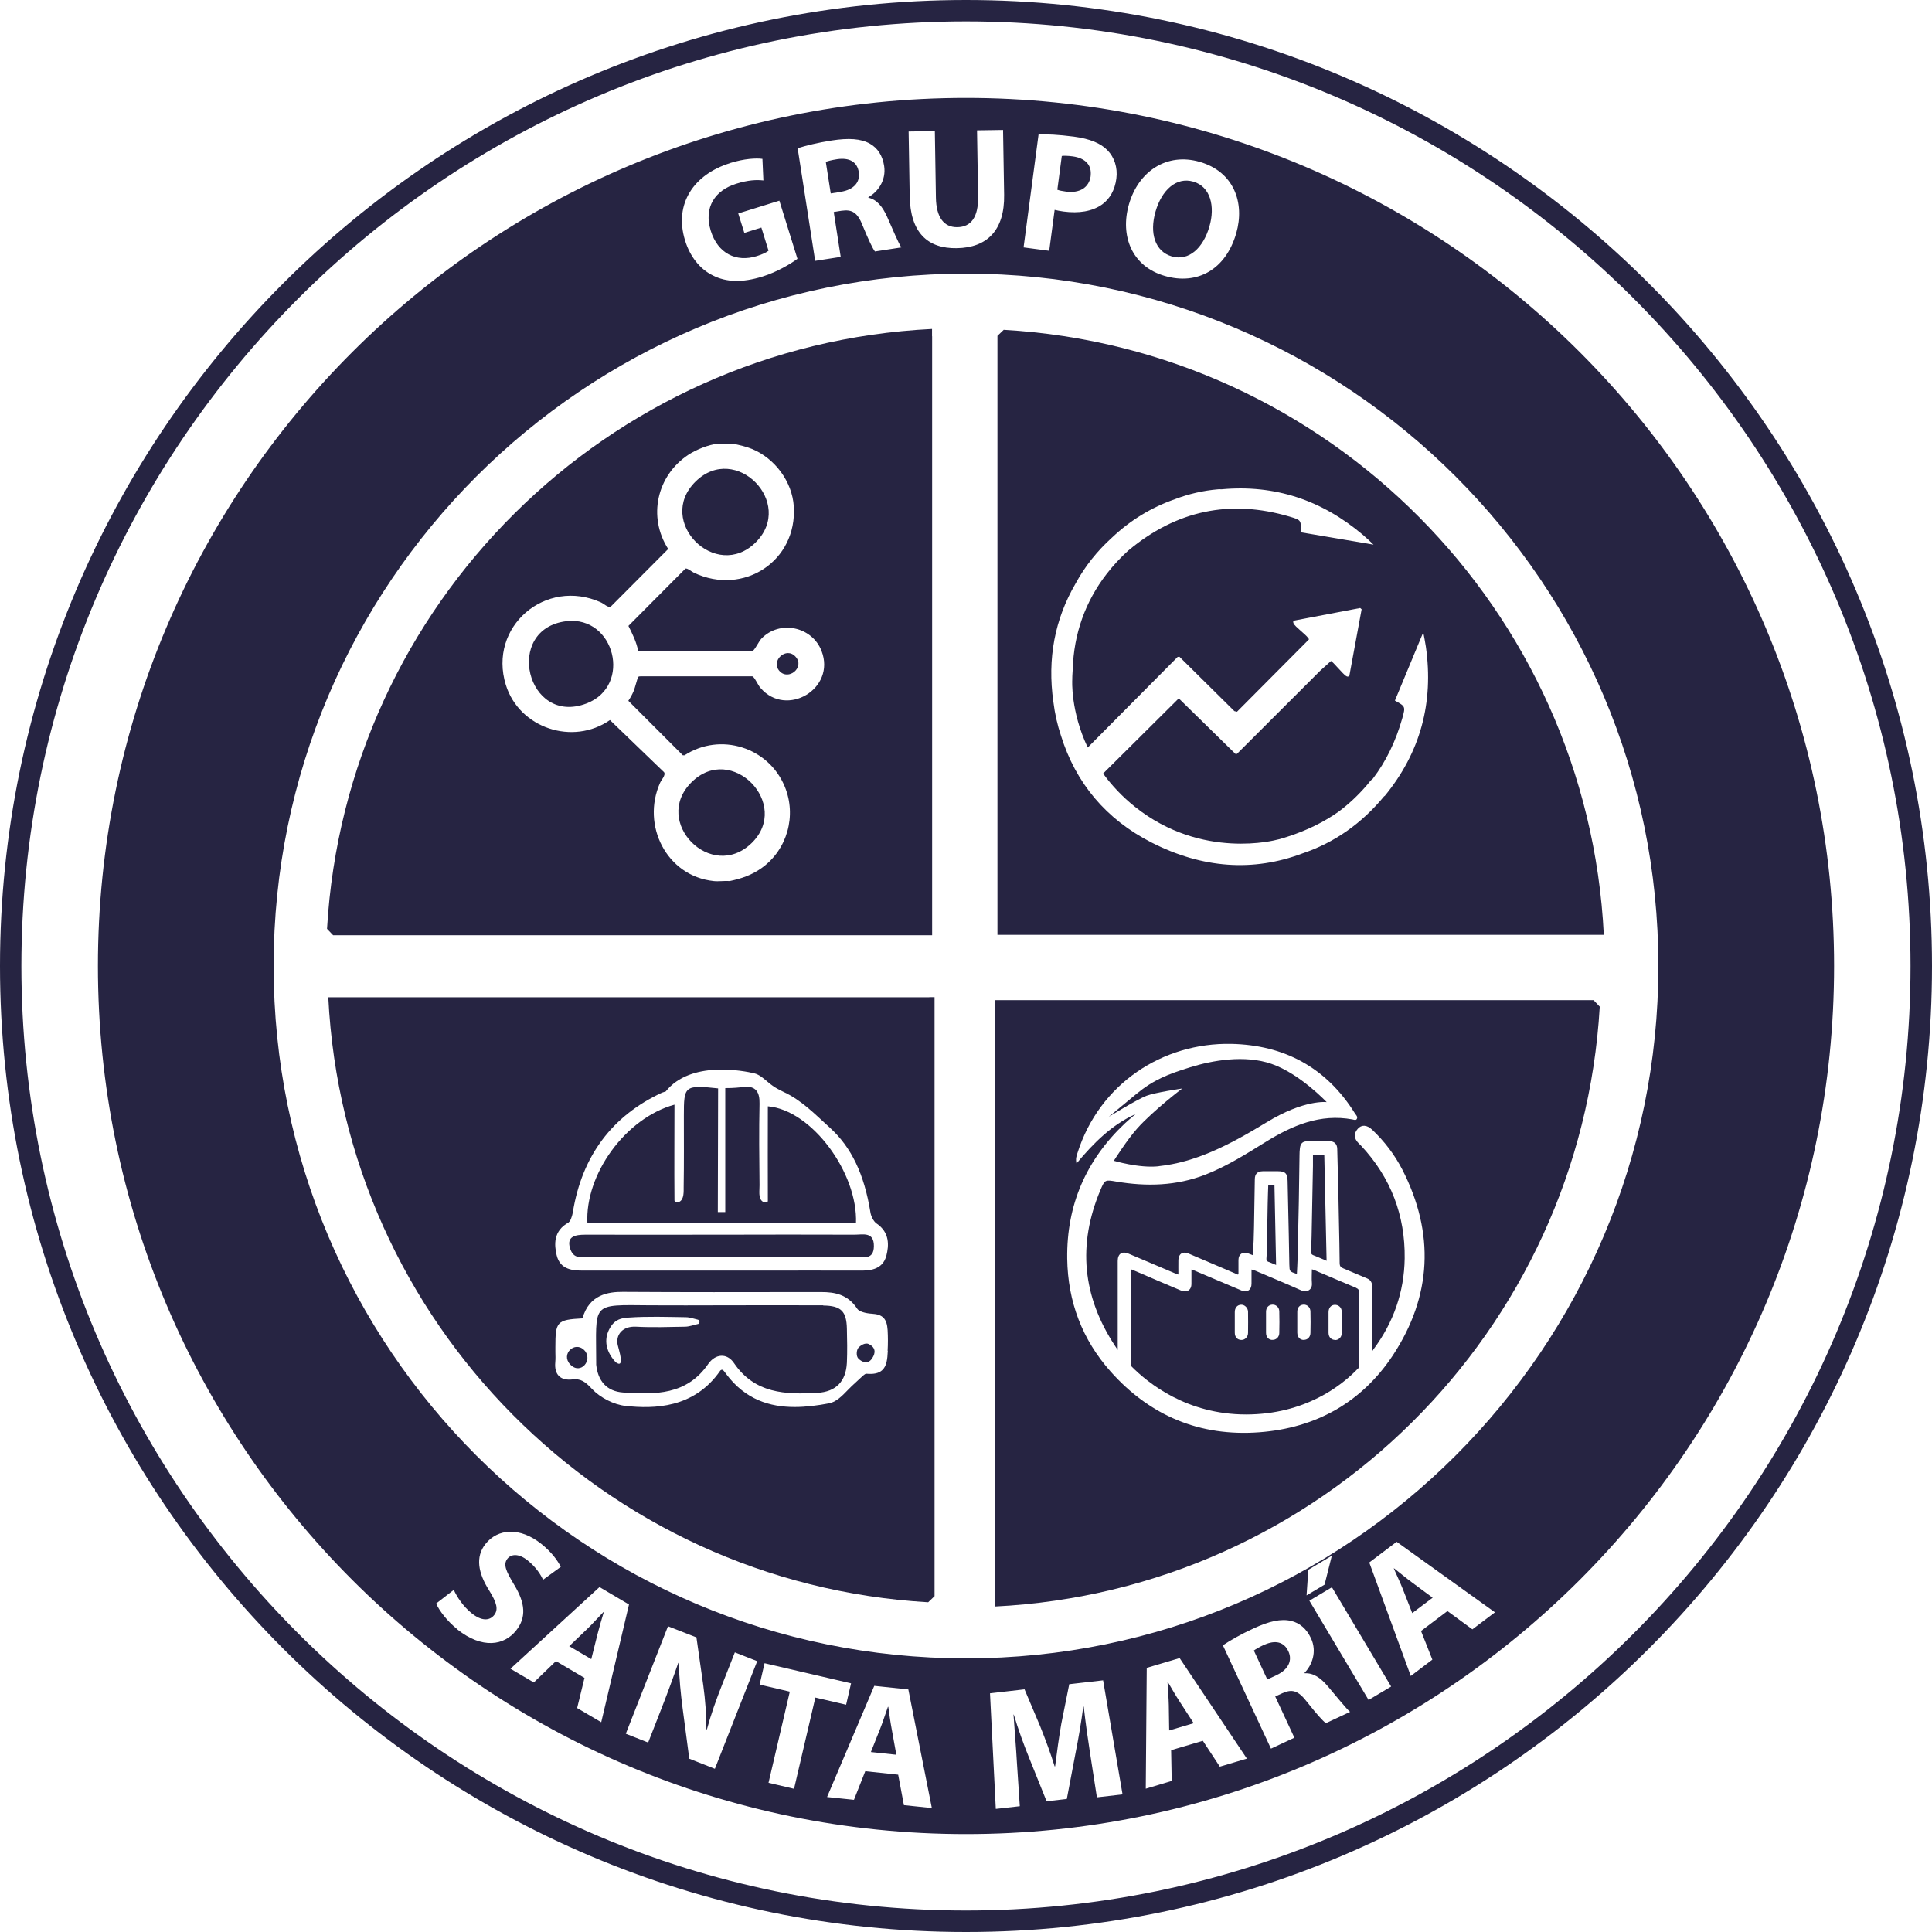 <svg xmlns="http://www.w3.org/2000/svg" viewBox="0 0 199.68 199.68"><defs><style>      .cls-1 {        fill: #262442;      }    </style></defs><g><g id="Capa_1"><g><path class="cls-1" d="M78.12,56.04c4.07-4.07-2.1-10.34-6.23-6.27-4.17,4.1,2.11,10.39,6.23,6.27Z"></path><path class="cls-1" d="M58.56,64.2c-6.55.76-4.14,10.89,2.07,8.5,4.75-1.83,2.89-9.07-2.07-8.5Z"></path><path class="cls-1" d="M77.68,87.14c4.14-4.02-2.08-10.44-6.23-6.27-4.07,4.08,2.07,10.31,6.23,6.27Z"></path><path class="cls-1" d="M96.33,34.76v-.76c-33.6,1.66-60.59,28.47-62.53,62l.63.66h61.91v-.54s0-61.37,0-61.37ZM78.59,71.09c-.25-.28-.62-1.15-.84-1.19h-11.55c-.1,0-.19,0-.26.09-.04.06-.33,1.14-.44,1.41-.15.36-.34.71-.56,1.03l5.63,5.63h.18c3.7-2.4,8.67-.84,10.35,3.22,1.26,3.02.27,6.55-2.39,8.44-1.01.72-2.08,1.09-3.29,1.34-.54-.04-1.15.06-1.67,0-4.87-.52-7.48-5.77-5.53-10.15.13-.3.61-.8.42-1.09l-5.6-5.4c-3.83,2.67-9.37.84-10.76-3.63-1.86-6.01,4.1-11.13,9.85-8.52.28.13.75.59,1,.42l5.93-5.95c-2.13-3.32-1.18-7.58,2.09-9.74.79-.52,2.09-1.05,3.04-1.14h1.59c.67.15,1.33.29,1.96.55,2.34.97,4.14,3.37,4.3,5.92.37,5.66-5.19,9.28-10.31,6.87-.22-.1-.71-.52-.89-.43l-5.89,5.92c.42.84.83,1.66,1.01,2.59h11.81c.21-.04.67-1.02.93-1.28,1.89-1.96,5.24-1.24,6.21,1.28,1.51,3.91-3.63,6.93-6.3,3.83Z"></path><path class="cls-1" d="M80.56,69.35c.93,1.04,2.64-.37,1.68-1.46-.97-1.12-2.62.41-1.68,1.46Z"></path></g><g><path class="cls-1" d="M135.71,129.72c.46.18.9.38,1.4.59-.08-3.69-.16-7.32-.24-10.97h-1.17c0,.39,0,.77,0,1.16-.04,2.42-.09,4.85-.14,7.27-.01.54-.03,1.07-.05,1.61,0,.17.03.27.2.34Z"></path><path class="cls-1" d="M131.11,130.42c.25.09.5.2.78.32-.06-2.79-.11-5.53-.17-8.29h-.64c-.02.67-.05,1.34-.06,2.01-.03,1.49-.05,2.97-.08,4.46,0,.39-.02.78-.05,1.17-.01.18.05.27.22.33Z"></path><path class="cls-1" d="M119.76,120.53c3.73-.4,7.09-2.06,11.14-4.53,3.93-2.4,6.22-2.09,6.22-2.09,0,0-2.79-2.96-5.72-3.96-2.77-.95-6.09-.36-8.4.36s-3.78,1.29-5.56,2.76c-.51.42-2.85,2.36-2.85,2.36,0,0,2.9-1.79,3.91-2.18.9-.34,3.69-.75,3.69-.75,0,0-2.93,2.22-4.62,4.09-1.06,1.17-2.45,3.38-2.45,3.38,0,0,2.63.79,4.63.57Z"></path><path class="cls-1" d="M164.72,103.37h-61.91v.54s0,61.37,0,61.37v.76c33.6-1.66,60.59-28.47,62.53-62l-.63-.66ZM143.98,140.05c-3.22,4.88-7.95,7.54-13.83,7.98-6.15.46-11.3-1.71-15.36-6.27-2.93-3.29-4.43-7.22-4.49-11.68-.07-5.56,1.96-10.2,5.98-13.99.35-.33.72-.63,1.09-.95-2.46,1.11-4.32,2.97-6.11,5.11-.11-.48,0-.78.1-1.08,2.27-7.18,8.82-11.42,15.89-11.28,5.47.11,9.83,2.44,12.78,7.17.11.18.35.36.19.61-.09.14-.29.06-.43.03-3.35-.62-6.22.62-8.97,2.32-2.02,1.25-4.02,2.52-6.25,3.39-3,1.16-6.07,1.24-9.2.71-1.16-.2-1.18-.2-1.64.88-2.38,5.64-1.85,11,1.51,16.1.08.12.18.27.28.42,0-3.06,0-6.13,0-9.19,0-.74.44-1.05,1.12-.76,1.58.67,3.16,1.34,4.74,2.01.12.05.25.09.41.15,0-.54-.01-1.03,0-1.52.02-.62.46-.9,1.03-.66,1.13.48,2.27.96,3.4,1.45.58.25,1.16.49,1.73.74.03-.05.05-.06.05-.08,0-.48,0-.95,0-1.43,0-.59.42-.89.97-.7.17.06.34.13.52.2.03-.53.06-1.03.08-1.52.03-.92.05-1.83.06-2.75.02-1.19.04-2.38.06-3.57,0-.56.27-.83.83-.84.52,0,1.03,0,1.55,0,.76,0,.99.22,1.01,1,.04,1.83.08,3.67.12,5.5.02,1.05.04,2.11.06,3.16.02.7.02.7.69.93.02,0,.04,0,.09,0,.02-.52.06-1.02.07-1.53.05-1.97.09-3.94.13-5.91.03-1.59.05-3.18.07-4.78,0-.24.01-.48.04-.72.06-.55.29-.75.85-.75.73,0,1.46,0,2.19,0,.52,0,.81.28.82.79.04,1.57.08,3.14.12,4.71.02,1.01.04,2.02.06,3.04.03,1.35.06,2.7.07,4.05,0,.31.1.44.37.55.82.33,1.62.7,2.44,1.03.4.16.55.45.55.86,0,2.23,0,4.45,0,6.68l.09-.13.03-.05c2.09-2.79,3.19-5.96,3.24-9.41.06-4.44-1.43-8.36-4.49-11.64-.09-.09-.18-.18-.27-.27-.47-.47-.54-.98-.09-1.49.39-.45.94-.42,1.48.08,1.27,1.2,2.33,2.59,3.13,4.14,3.36,6.57,3.05,13.07-.98,19.19Z"></path><path class="cls-1" d="M140.18,133.11c-1.47-.61-2.93-1.24-4.39-1.86-.06-.02-.12-.04-.2-.06,0,.49-.04.95,0,1.41.07.71-.51,1.03-1.14.75-1.58-.71-3.19-1.37-4.79-2.05-.08-.04-.18-.05-.31-.09,0,.51,0,.99,0,1.47,0,.63-.44.94-1.03.7-1.65-.69-3.29-1.39-4.94-2.09-.07-.03-.13-.05-.24-.08,0,.51,0,.99,0,1.48,0,.42-.19.71-.56.77-.18.03-.39-.03-.57-.1-1.46-.61-2.92-1.24-4.38-1.87-.23-.1-.46-.19-.72-.3v9.99s0,.03,0,.01c1.76,1.79,5.77,5,11.87,5s9.88-2.99,11.5-4.67l.19-.19c0-.44,0-1.35,0-1.77,0-1.99,0-3.99,0-5.98,0-.25-.08-.37-.31-.47ZM128.28,138.49c-.41-.02-.66-.3-.66-.76,0-.35,0-.7,0-1.04h0c0-.36,0-.72,0-1.08,0-.44.25-.74.64-.76.37-.02.72.31.73.72.01.73.01,1.46,0,2.18,0,.44-.32.75-.7.74ZM131.49,138.49c-.4-.03-.64-.3-.64-.75,0-.36,0-.72,0-1.08h0c0-.36,0-.72,0-1.08,0-.43.26-.72.66-.74.36-.02.69.27.71.67.02.76.02,1.52,0,2.28-.01.42-.35.72-.72.69ZM134.76,138.49c-.41,0-.67-.29-.68-.75,0-.36,0-.72,0-1.08,0-.36,0-.72,0-1.08,0-.44.25-.72.65-.74.37-.02.7.28.71.7.02.74.02,1.48,0,2.22,0,.43-.31.73-.68.72ZM137.97,138.49c-.4-.02-.65-.3-.66-.73,0-.36,0-.72,0-1.07h0c0-.36,0-.72,0-1.07,0-.44.25-.74.63-.76.38-.02.72.26.73.67.02.77.02,1.54,0,2.31-.01.39-.35.68-.7.66Z"></path></g><path class="cls-1" d="M103.75,34.08l-.66.63v61.91h.54s61.37,0,61.37,0h.76c-1.66-33.6-28.47-60.59-62-62.53ZM143.08,82.27c-2.33,2.84-5.17,4.83-8.48,5.94-5.08,1.91-10.33,1.55-15.6-1.14-4.7-2.4-7.82-6.15-9.34-11.02-.38-1.13-.64-2.3-.79-3.51-.64-4.47.15-8.56,2.3-12.24.97-1.78,2.23-3.36,3.76-4.74,1.89-1.79,4.06-3.11,6.48-3.96,1.44-.55,2.94-.9,4.49-1.03.13-.01.25,0,.36,0,5.49-.5,10.33,1.1,14.58,4.69.39.33.75.68,1.12,1.03l-7.54-1.28c.07-1.24.07-1.26-1.11-1.61-6.18-1.83-11.73-.64-16.67,3.48-.01,0-.03.02-.04.03-.79.72-1.54,1.52-2.22,2.4-2.22,2.87-3.4,6.21-3.51,9.87,0,.19-.05.49-.05,1.1,0,0-.19,3.21,1.6,6.98l9.29-9.36.18-.03,5.69,5.63.27.06,7.43-7.47c0-.06-.04-.1-.07-.14-.27-.4-1.35-1.16-1.51-1.51-.04-.1-.07-.19,0-.29l6.88-1.31.15.13-1.27,6.88-.14.08c-.1,0-.14-.03-.21-.07-.29-.17-1.38-1.51-1.55-1.54l-1.12,1.01-8.6,8.59h-.15s-5.86-5.74-5.86-5.74l-7.82,7.77c.86,1.18,1.94,2.36,3.31,3.45,6.93,5.53,14.66,3.39,14.66,3.39.3-.05.82-.23,1.14-.33,1.98-.64,3.74-1.51,5.26-2.59,1.04-.78,2.01-1.69,2.91-2.74.09-.1.17-.21.25-.31.11-.14.23-.25.35-.34,1.35-1.77,2.37-3.86,3.05-6.27.33-1.19.32-1.2-.77-1.8l2.93-7.06c.09.5.2.99.27,1.49.82,5.77-.55,10.92-4.27,15.45Z"></path><g><path class="cls-1" d="M86.91,19.82c1.33-.21,2.01-.99,1.85-2.03-.17-1.09-.99-1.51-2.22-1.34-.65.1-1.01.21-1.19.28l.51,3.26,1.05-.16Z"></path><path class="cls-1" d="M130.66,169.99c-.59.28-.91.48-1.07.6l1.39,2.99.96-.45c1.22-.57,1.66-1.52,1.22-2.46-.46-1-1.37-1.18-2.5-.67Z"></path><path class="cls-1" d="M62.37,166.61c-.51.52-1.12,1.21-1.64,1.71l-1.9,1.82,2.28,1.34.64-2.56c.18-.72.44-1.59.65-2.29l-.03-.02Z"></path><path class="cls-1" d="M120.67,173.86c.03.73.12,1.65.13,2.36l.04,2.63,2.53-.75-1.44-2.22c-.41-.62-.86-1.41-1.23-2.04h-.03Z"></path><path class="cls-1" d="M91.81,176.41h-.04c-.25.68-.52,1.56-.79,2.23l-.97,2.44,2.63.28-.47-2.6c-.14-.73-.26-1.63-.36-2.35Z"></path><path class="cls-1" d="M112.72,18.18c.14-1.09-.52-1.84-1.86-2.02-.54-.07-.92-.07-1.12-.04l-.46,3.49c.22.08.5.14.89.19,1.42.19,2.4-.41,2.56-1.63Z"></path><path class="cls-1" d="M99.84,10.12C50.29,10.12,10.12,50.29,10.12,99.84s40.17,89.72,89.72,89.72,89.72-40.17,89.72-89.72S149.39,10.12,99.84,10.12ZM116.68,21.12c.99-3.44,3.93-5.37,7.32-4.39,3.52,1.02,4.68,4.21,3.77,7.38-1.09,3.76-4.03,5.38-7.38,4.41-3.4-.98-4.65-4.13-3.71-7.4ZM107.34,13.89c.84-.03,2.02.02,3.65.23,1.65.22,2.79.69,3.49,1.43.68.7,1.05,1.75.9,2.91-.15,1.16-.67,2.09-1.46,2.66-1.03.74-2.43.95-4.01.74-.35-.05-.67-.11-.91-.17l-.56,4.23-2.65-.35,1.55-11.68ZM96.62,13.54l.11,6.87c.03,2.06.83,3.09,2.21,3.07,1.42-.02,2.18-1.03,2.15-3.14l-.11-6.87,2.69-.04.11,6.7c.06,3.68-1.77,5.47-4.89,5.52-3.01.05-4.81-1.59-4.87-5.4l-.11-6.66,2.71-.04ZM85.95,14.52c1.75-.27,3.02-.2,3.96.33.79.45,1.3,1.21,1.47,2.3.23,1.51-.67,2.7-1.63,3.23v.05c.88.2,1.46.92,1.93,1.96.57,1.27,1.18,2.76,1.48,3.18l-2.73.42c-.24-.3-.67-1.22-1.25-2.62-.54-1.42-1.11-1.74-2.2-1.59l-.81.13.72,4.64-2.64.41-1.81-11.64c.84-.27,2.1-.58,3.51-.8ZM75.46,16.85c1.47-.46,2.7-.52,3.34-.43l.1,2.23c-.71-.08-1.56-.05-2.81.34-2.15.67-3.39,2.39-2.63,4.86.73,2.35,2.63,3.28,4.75,2.62.59-.18,1.04-.4,1.22-.56l-.74-2.39-1.76.55-.63-2.01,4.25-1.32,1.87,6.01c-.71.52-2.1,1.36-3.61,1.83-2.08.65-3.75.59-5.11-.1-1.35-.65-2.39-1.96-2.9-3.64-1.16-3.79.92-6.82,4.66-7.98ZM47.28,168.4c-1.07-.85-1.9-1.96-2.2-2.67l1.82-1.41c.34.74.98,1.73,1.88,2.44.97.77,1.8.78,2.29.17.46-.58.28-1.27-.52-2.56-1.12-1.77-1.45-3.44-.37-4.8,1.27-1.6,3.57-1.76,5.77,0,1.05.84,1.66,1.68,2.01,2.37l-1.83,1.33c-.23-.48-.69-1.27-1.6-2-.92-.73-1.69-.66-2.08-.18-.47.6-.16,1.28.69,2.7,1.17,1.92,1.26,3.4.21,4.72-1.24,1.57-3.51,1.94-6.08-.1ZM59.65,176.53l.76-3.11-2.95-1.74-2.29,2.21-2.41-1.42,9.2-8.44,3.05,1.8-2.87,12.17-2.5-1.47ZM73.88,182.81l-2.64-1.04-.69-5.22c-.19-1.45-.36-3.17-.39-4.68h-.06c-.51,1.49-1.09,3.07-1.8,4.88l-1.31,3.35-2.31-.91,4.36-11.11,2.94,1.15.71,4.98c.2,1.43.32,3.07.32,4.52l.05.02c.41-1.53.95-3.05,1.61-4.72l1.28-3.25,2.31.91-4.37,11.11ZM82.07,184.88l-2.64-.62,2.2-9.42-3.12-.73.51-2.21,8.94,2.08-.51,2.21-3.18-.74-2.2,9.42ZM93.42,186.56l-.59-3.14-3.4-.36-1.17,2.96-2.78-.29,4.88-11.49,3.52.37,2.43,12.26-2.89-.3ZM113.37,185.77l-.7-4.52c-.22-1.42-.47-3.14-.66-4.86h-.05c-.2,1.56-.5,3.31-.79,4.75l-.91,4.79-2.09.24-1.79-4.45c-.55-1.35-1.15-2.99-1.6-4.51h-.03c.11,1.61.27,3.45.35,4.94l.3,4.53-2.48.28-.6-11.95,3.57-.41,1.62,3.83c.53,1.33,1.07,2.77,1.49,4.13h.05c.18-1.42.4-3.03.64-4.4l.82-4.09,3.5-.4,2.01,11.79-2.62.3ZM126.08,182.6l-1.76-2.68-3.28.97.06,3.18-2.68.8.1-12.49,3.4-1.01,6.95,10.39-2.79.83ZM137.03,178.09c-.32-.22-.99-.99-1.93-2.17-.92-1.21-1.55-1.37-2.56-.92l-.74.34,1.98,4.26-2.42,1.13-4.97-10.68c.73-.49,1.85-1.14,3.16-1.74,1.61-.75,2.84-1.03,3.9-.78.88.21,1.59.81,2.05,1.8.64,1.38.1,2.78-.67,3.56l.02.05c.9-.05,1.65.48,2.39,1.35.91,1.06,1.9,2.32,2.3,2.64l-2.51,1.17ZM141.45,175.7l-6.12-10.26,2.33-1.39,6.12,10.26-2.33,1.39ZM135.04,164.88l.18-2.64,2.43-1.45-.75,2.99-1.86,1.11ZM152.18,168.4l-2.58-1.89-2.73,2.06,1.17,2.96-2.23,1.69-4.29-11.73,2.83-2.14,10.16,7.29-2.32,1.75ZM99.84,171.4c-39.52,0-71.56-32.04-71.56-71.56S60.32,28.28,99.84,28.28s71.56,32.04,71.56,71.56-32.04,71.56-71.56,71.56Z"></path><path class="cls-1" d="M121.12,26.5c1.75.51,3.24-.87,3.88-3.1.6-2.06.12-4.11-1.67-4.63-1.75-.51-3.26.87-3.9,3.09-.65,2.25-.05,4.13,1.68,4.64Z"></path><path class="cls-1" d="M144.05,162.1c.29.67.69,1.5.95,2.17l.96,2.45,2.11-1.59-2.12-1.57c-.6-.44-1.3-1.02-1.87-1.47l-.03.02Z"></path></g><path class="cls-1" d="M99.84,199.68C44.79,199.68,0,154.89,0,99.84S44.79,0,99.84,0s99.84,44.79,99.84,99.84-44.79,99.84-99.84,99.84ZM99.84,2.21C46.01,2.21,2.21,46.01,2.21,99.84s43.79,97.62,97.62,97.62,97.63-43.79,97.63-97.62S153.67,2.21,99.84,2.21Z"></path><g><path class="cls-1" d="M85.08,134.91c-3.51-.02-7.02,0-10.52,0-2.46,0-4.91.02-7.37,0-6.2-.05-5.57-.34-5.57,5.95,0,.06,0,.12,0,.18.17,1.68,1.08,2.76,2.77,2.88,3.31.23,6.59.28,8.81-2.95.73-1.05,1.93-1.17,2.66-.09,2.15,3.16,5.32,3.26,8.6,3.08,1.95-.11,2.98-1.19,3.07-3.13.05-1.17.03-2.34,0-3.51-.04-1.81-.61-2.37-2.46-2.39ZM72.14,136.84c-.44.1-.88.27-1.32.28-1.69.03-3.38.09-5.07,0-1.43-.08-2.13.86-1.91,1.88.09.43.81,2.54-.21,1.79-1.23-1.35-1.12-2.6-.6-3.52.53-.94,1.23-1.04,1.91-1.09,1.97-.14,3.96-.07,5.94-.04.41,0,.82.16,1.23.25.24.04.24.39.03.46Z"></path><path class="cls-1" d="M59.89,129.89c9.28.06,19.24.05,28.52.03.81,0,1.89.32,1.91-1.11.02-1.54-1.14-1.2-2-1.2-4.55-.02-9.11-.01-13.66,0-4.73,0-9.46.01-14.18,0-.99,0-1.93.16-1.57,1.38.13.44.4.91.98.92Z"></path><path class="cls-1" d="M58.93,141.02c1.1,1.16,2.4-.51,1.46-1.47-.98-1-2.46.41-1.46,1.47Z"></path><path class="cls-1" d="M79.36,114.34c0,3.28-.02,6.73,0,9.79,0,.19-.41.16-.56.04-.45-.35-.29-1.12-.3-1.68-.03-2.8-.06-5.61,0-8.42.03-1.19-.38-1.87-1.63-1.73-.51.06-1,.12-1.91.12v12.81c-.26,0-.51,0-.77,0,0-4.23.03-8.6.03-12.78-3.5-.38-3.54-.24-3.54,2.83,0,2.45.02,4.91-.02,7.36,0,.51.04,1.24-.41,1.51-.16.09-.54.06-.54-.12-.03-3.59,0-6.48,0-9.9-5.07,1.39-9.26,7.21-9,12.26h27.76c.21-5.22-4.59-11.71-9.11-12.09Z"></path><path class="cls-1" d="M96.05,103.07h-62.12c1.66,33.6,28.47,60.59,62,62.53l.66-.63v-61.91h-.54ZM58.78,126.32c.13-.07.32-.43.43-1.06.95-5.79,4.05-9.94,9.21-12.33.07-.03.16-.06.24-.08.05-.01.12-.03.14-.04,2.59-3.24,8.08-2.13,9.15-1.88.27.06.56.23.74.36.68.49.99.96,2.29,1.56,1.88.87,3.24,2.3,4.8,3.71,2.21,2.01,3.54,4.78,4.18,8.73.07.46.35.96.62,1.15,1.42.95,1.28,2.34,1.04,3.3-.38,1.59-1.93,1.58-2.68,1.58-3.51-.01-7.03,0-10.54,0h-3.83s-3.7,0-3.7,0c-3.5,0-7,0-10.5,0h-.13c-.98,0-2.35-.06-2.71-1.6-.24-1.03-.38-2.5,1.25-3.38ZM91.76,139.6c-.04.89-.12,1.61-.6,2.03-.35.31-.87.42-1.63.35-.15,0-.48.33-.69.53-.14.14-.28.27-.41.38-.26.22-.53.5-.79.76-.59.61-1.2,1.25-1.96,1.39-1.15.22-2.36.38-3.55.38-2.56,0-5.09-.76-7.07-3.4l-.08-.11c-.1-.14-.23-.32-.34-.34-.07-.01-.17.05-.19.08-2.7,3.93-6.88,3.97-9.78,3.66-1.22-.13-2.62-.84-3.48-1.75-.71-.77-1.18-1.09-2.02-.99-.61.07-1.08-.04-1.39-.34-.32-.31-.45-.79-.39-1.44.03-.34.02-.68.01-1.05,0-.17,0-.34,0-.5,0-2.63.13-2.84,2.8-2.98.69-2.47,2.69-2.75,4.17-2.74,6.21.04,12.53.03,18.64.02h1.86s.02,0,.02,0c1.35,0,2.73.22,3.72,1.74.16.25.8.46,1.51.5,1.11.06,1.55.52,1.62,1.7.04.73.04,1.39,0,2.14Z"></path><path class="cls-1" d="M89.81,138.92c-.37-.19-.87.12-1.1.39-.18.21-.26.85.02,1.12.41.39.99.6,1.41-.04.38-.57.37-1.11-.33-1.47Z"></path></g></g></g></svg>